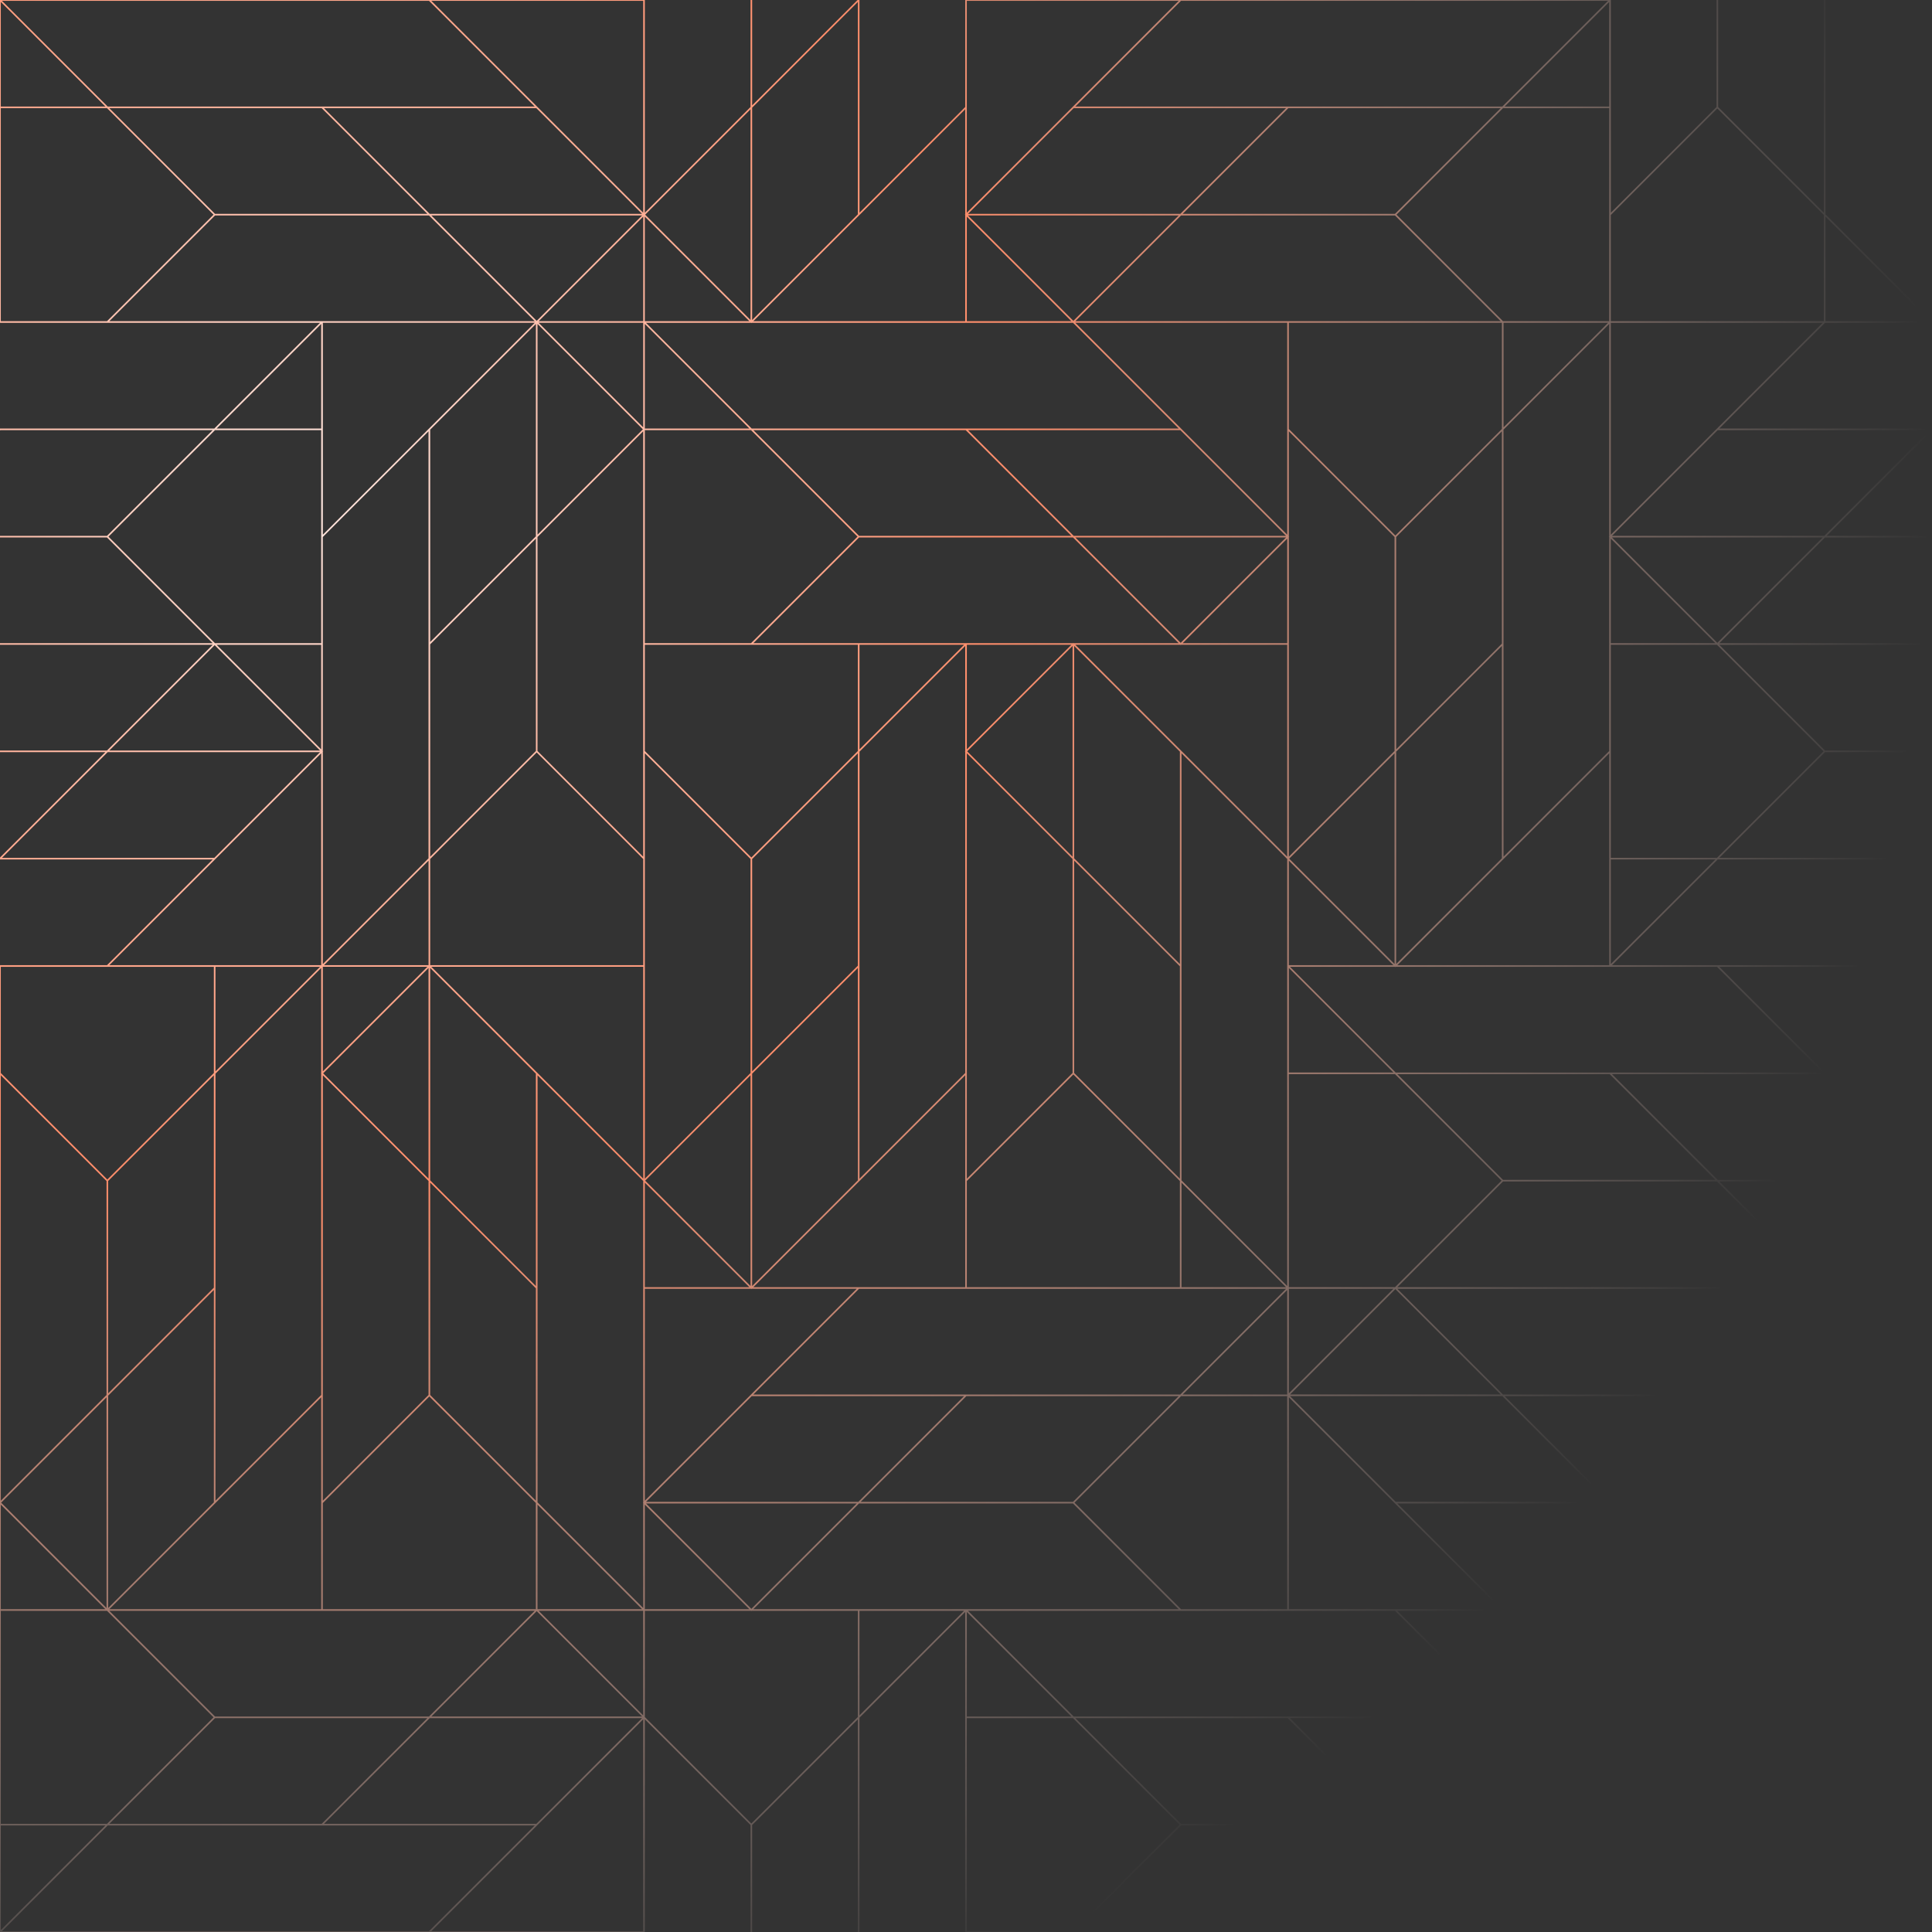 <svg xmlns="http://www.w3.org/2000/svg" width="1307" height="1307" viewBox="0 0 1307 1307" fill="none"><rect x="0" y="0" width="1307" height="1307" fill="#333333" stroke="none"/><path d="M1306.47 0V216.521L1234.95 145.001V0H1233.63L1233.86 0.223V143.906L1162.34 72.386V0H1161.25V72.386L1089.73 143.906V0H652.966V72.386L581.446 143.906V0H580.133L508.836 71.297V0H507.746V72.386L436.226 143.906V0H0V218.378H216.523L145.002 289.898H0V291.21L0.223 290.987H143.907L72.387 362.507H0V363.596H72.387L143.907 435.117H0V436.206H143.907L72.387 507.726H0V508.815H71.297L0 580.117V581.43H143.907L72.387 652.95H0V1306.99H436.215V1163.09L507.736 1234.61V1306.99H508.825V1234.61L580.346 1163.09V1306.77L580.122 1306.99H581.435V1162L652.955 1090.48V1307H1089.71V1234.61L1089.94 1234.39L1089.71 1234.17V1163.09L1161.24 1234.61V1307H1162.32V1235.7L1233.62 1307H1234.93V1163.09L1306.46 1234.61V1307H1307V652.955H1090.48L1162 581.435H1306.99V580.123L1306.77 580.346H1163.09L1234.61 508.826H1306.99V507.737H1234.61L1163.09 436.217H1306.99V435.128H1163.09L1234.61 363.607H1306.99V362.518H1235.7L1306.99 291.221V289.909H1163.09L1234.61 218.389H1306.99V0H1306.45H1306.47ZM1161.79 73.383L1233.85 145.447V217.289H1089.71V145.447L1161.78 73.383H1161.79ZM1234.94 146.536L1305.69 217.289H1234.94V146.536ZM798.954 1233.85L727.433 1162.33H871.117L942.638 1233.85H798.954ZM509.598 1088.62L581.119 1017.1H725.892L797.413 1088.62H509.598ZM362.832 1233.85H219.148L290.668 1162.33H434.352L362.832 1233.85ZM73.154 798.947L144.675 727.427V871.11L73.154 942.63V798.947ZM216.517 654.045L145.764 724.797V654.045H216.517ZM218.38 508.053V363.281L289.9 291.761V580.667L218.38 652.188V508.505L218.603 508.281L218.38 508.058V508.053ZM434.358 144.679H290.674L219.153 73.159H362.837L434.358 144.679ZM726.344 73.159H870.028L798.507 144.679H654.823L726.344 73.159ZM1088.95 726.659L1160.47 798.179H1016.79L945.268 726.659H1088.95ZM1015.8 798.724L943.733 870.789H871.891V726.654H943.733L1015.8 798.719V798.724ZM1088.64 1162V1233.08L945.274 1089.72H1088.64V1161.56L1088.41 1161.78L1088.64 1162ZM798.959 1088.62L726.894 1016.56L798.959 944.493H870.801V1088.63H798.959V1088.62ZM725.898 1016.01H582.213L653.734 944.493H797.418L725.898 1016.01ZM145.454 1161.24L73.933 1089.72H361.748L290.227 1161.24H145.454ZM217.296 945.26V1088.62H73.933L217.296 945.26ZM654.05 146.536L724.803 217.289H654.05V146.536ZM943.727 145.769L1015.25 217.289H727.433L798.954 145.769H943.727ZM1088.63 363.281V508.053L1017.11 579.573V290.666L1088.63 219.146V362.829L1088.41 363.052L1088.63 363.275V363.281ZM800.043 943.398L870.796 872.646V943.398H800.043ZM509.598 943.398L581.119 871.878H654.05H870.028L798.507 943.398H509.598ZM363.605 1088.62V1017.87L434.358 1088.62H363.605ZM435.126 1089.71V1160.46L364.373 1089.71H435.126ZM362.516 1088.62H218.38V1016.78L290.445 944.716L362.51 1016.78V1088.62H362.516ZM363.605 363.281L435.126 291.761V435.122V579.573L363.605 508.053V363.281ZM508.286 218.601L508.509 218.378H725.892L797.413 289.898H508.503L436.983 218.378H508.057L508.28 218.601H508.286ZM944.5 652.182V508.499L1016.02 436.979V580.662L944.5 652.182ZM289.906 943.714L218.385 1015.23V727.416L289.906 798.936V943.708V943.714ZM289.138 654.039L218.385 724.791V654.039H289.138ZM218.614 726.104L289.911 654.807V797.401L218.614 726.104ZM436.226 652.95V509.588L507.746 581.108V725.881L436.226 797.401V652.95ZM506.979 289.893H436.226V219.14L506.979 289.893ZM436.226 290.982H508.068L580.133 363.046L508.068 435.111H436.226V290.976V290.982ZM943.417 508.047L871.896 579.567V363.275L872.119 363.052L871.896 362.829V291.755L943.417 363.275V508.047ZM943.417 652.182L872.119 580.885L943.417 509.588V652.182ZM870.807 870.015L799.286 798.495V509.588L870.584 580.885L870.807 581.108V652.95V870.01V870.015ZM581.13 363.596H725.903L797.424 435.117H726.355L726.132 434.893L725.908 435.117H652.977H509.614L581.135 363.596H581.13ZM798.197 652.182L726.676 580.662V436.979L798.197 508.499V652.182ZM581.451 508.499L652.972 436.979V508.047L652.748 508.271L652.972 508.494V653.489V725.875L581.451 797.395V508.488V508.499ZM652.204 436.206L581.451 506.958V436.206H652.204ZM652.972 727.422V870.783H509.609L652.972 727.422ZM654.061 436.206H724.814L654.061 506.958V436.206ZM725.582 436.974V579.567L654.284 508.271L725.582 436.974ZM727.444 436.206H798.513L798.736 436.429L798.959 436.206H870.801V579.567L727.439 436.206H727.444ZM800.054 435.117L870.807 364.364V435.117H800.054ZM798.736 434.893L727.439 363.596H870.034L798.736 434.893ZM580.356 436.206V508.047L508.291 580.112L436.226 508.047V436.206H580.362H580.356ZM508.836 581.108L580.356 509.588V653.271L508.836 724.791V581.108ZM580.356 654.807V798.49L508.836 870.01V726.327L580.356 654.807ZM507.746 870.01L436.449 798.713L507.746 727.416V870.01ZM506.979 870.778H436.226V800.026L506.979 870.778ZM654.061 653.489V509.583L725.582 581.103V725.875L654.061 797.395V653.489ZM726.671 582.192L798.192 653.712V797.395L726.671 725.875V582.192ZM870.807 218.367V361.729L727.444 218.367H870.807ZM870.039 362.502H726.355L654.834 290.982H798.518L870.039 362.502ZM653.293 290.982L724.814 362.502H581.13L509.609 290.982H653.293ZM654.061 798.942L726.126 726.877L798.192 798.942V870.783H654.055V798.942H654.061ZM799.286 800.031L870.039 870.783H799.286V800.031ZM871.896 582.198L942.649 652.95H871.896V582.198ZM1016.03 435.432L944.511 506.953V363.27L1016.03 291.75V435.432ZM943.967 362.279L871.902 290.214V218.372H1016.04V290.214L943.972 362.279H943.967ZM435.142 289.125L364.389 218.372H435.142V289.125ZM363.621 219.146L434.919 290.443L363.621 361.739V219.146ZM291.011 943.714V800.031L362.532 871.551V1015.23L291.011 943.714ZM362.532 870.015L291.011 798.495V654.812L362.532 726.333V870.015ZM291.779 654.039H435.142V797.401L291.779 654.039ZM508.073 871.872L508.297 872.096L508.52 871.872H579.589L436.226 1015.23V871.872H508.068H508.073ZM945.285 652.95L1088.65 509.588V652.95H945.285ZM1017.13 289.125V218.372H1087.88L1017.13 289.125ZM726.137 217.06L654.84 145.763H797.435L726.137 217.06ZM364.395 217.283L435.147 146.531V217.283H364.395ZM363.082 217.06L291.785 145.763H434.38L363.082 217.06ZM361.77 218.372L218.407 361.734V218.372H361.77ZM362.538 219.14V362.823L291.017 434.343V290.66L362.538 219.14ZM291.017 435.885L362.538 364.364V508.047L291.017 579.567V435.885ZM363.082 509.038L435.147 581.103V652.944H291.011V581.103L363.077 509.038H363.082ZM289.928 652.944H219.175L289.928 582.192V652.944ZM363.082 1089.92L434.38 1161.22H291.785L363.082 1089.92ZM363.627 1016.32V727.416L434.924 798.713L435.147 798.936V871.867V1016.32L434.924 1016.54L435.147 1016.76V1087.84L363.627 1016.32ZM437.01 1016L508.531 944.476H652.215L580.694 1016H437.01ZM579.605 1017.09L508.307 1088.38L437.01 1017.09H579.605ZM871.912 1088.61V945.244L1015.28 1088.61H871.912ZM872.68 944.471H1016.36L1087.89 1015.99H944.201L872.68 944.471ZM872.68 943.382L943.978 872.085L1015.28 943.382H872.68ZM871.912 942.614V871.862H942.665L871.912 942.614ZM871.912 725.548V654.796L942.665 725.548H871.912ZM1088.63 72.065H1017.88L1088.63 1.312V72.065ZM1088.63 73.154V217.289H1016.79L944.724 145.224L1016.79 73.159H1088.63V73.154ZM943.727 144.674H800.043L871.564 73.154H1015.25L943.727 144.674ZM436.215 217.283V146.531L506.968 217.283H436.215ZM217.612 73.154L289.133 144.674H145.449L73.928 73.154H217.612ZM145.449 145.763H290.222L361.742 217.283H73.928L145.449 145.763ZM217.291 654.812V725.886L217.067 726.109L217.291 726.333V943.714L145.77 1015.23V726.327L217.291 654.807V654.812ZM144.681 872.646V1016.33L73.16 1087.85V944.166L144.681 872.646ZM72.071 1087.85L0.768 1016.56L72.065 945.26V1087.85L72.071 1087.85ZM144.457 1161.78L72.392 1233.84H0.545V1089.71H72.387L144.452 1161.77L144.457 1161.78ZM145.454 1162.32H289.138L217.617 1233.84H73.928L145.449 1162.32H145.454ZM436.22 1017.87L506.973 1088.62H436.22V1017.87ZM654.055 1090.48L724.808 1161.23H654.055V1090.48ZM654.823 1089.71H870.801H943.733L1015.25 1161.23H726.349L654.829 1089.71H654.823ZM872.658 1162.32H1016.34L1087.86 1233.84H944.179L872.658 1162.32ZM1087.86 1234.93L1016.57 1306.23L945.268 1234.93H1087.86ZM1162.01 1088.62L1161.79 1088.39L1161.57 1088.62H1016.79L945.274 1017.1H1234.18L1305.7 1088.62H1162.02H1162.01ZM1089.4 1016.01L1017.88 944.487H1161.57L1233.09 1016.01H1089.4ZM1161.57 943.398H1016.79L945.274 871.878H1233.09L1161.57 943.398ZM945.274 870.789L1016.79 799.269H1161.57L1233.09 870.789H945.268H945.274ZM1163.11 799.269H1305.7L1234.41 870.565L1163.11 799.269ZM1162.02 798.179L1090.5 726.659H1234.18L1305.7 798.179H1162.02ZM944.185 725.57L872.664 654.05H943.738L943.961 654.273L944.185 654.05H1161.57L1233.09 725.57H944.185ZM1016.35 72.07H727.439L798.954 0.545H1087.86L1016.34 72.065L1016.35 72.07ZM797.413 0.545L654.05 143.906V0.545H797.413ZM652.961 144.995L652.738 145.219L652.961 145.442V217.283H509.598L652.961 73.922V144.995ZM580.351 1.312V144.995L508.83 216.515V72.838L580.351 1.312ZM507.741 73.922V216.515L436.444 145.219L507.741 73.922ZM435.126 0.545V143.906L291.763 0.545H435.126ZM290.222 0.545L361.742 72.065H72.839L1.312 0.545H290.216H290.222ZM71.297 72.065H0.545V1.312L71.297 72.065ZM0.545 73.154H72.387L144.452 145.219L72.387 217.283H0.545V73.154ZM217.291 219.146V289.898H146.538L217.291 219.146ZM145.449 290.987H217.291V435.122H145.449L145.225 434.899L73.383 363.057L145.449 290.993V290.987ZM217.291 436.211V506.963L146.538 436.211H217.291ZM145.225 436.435L216.523 507.731H73.928L145.225 436.435ZM1.312 580.346L72.833 508.826H216.517L144.997 580.346H1.312ZM217.291 509.594V652.955H73.928L217.291 509.594ZM144.681 654.045V725.886L72.615 797.951L0.545 725.886V654.045H144.681ZM0.545 727.427L72.065 798.947V943.719L0.545 1015.24V727.422V727.427ZM71.297 1088.62H0.545V1017.87L71.297 1088.62ZM0.545 1234.94H71.297L0.545 1305.69V1234.94ZM72.839 1234.94H361.742L290.222 1306.46H1.312L72.833 1234.94H72.839ZM291.763 1306.46L435.126 1163.09V1306.46H291.763ZM508.286 1233.62L436.444 1161.78L436.22 1161.55V1089.71H508.062L508.286 1089.93L508.509 1089.71H580.351V1161.55L508.286 1233.62ZM581.44 1089.71H652.193L581.44 1160.46V1089.71ZM654.05 1162.32H725.892L797.957 1234.39L725.892 1306.45H654.05V1162.32V1162.32ZM727.433 1306.46L798.954 1234.94H943.727L1015.25 1306.46H727.428H727.433ZM1017.88 1306.46L1088.63 1235.7V1306.46H1017.88ZM1089.72 1089.71H1160.47L1089.72 1160.46V1089.71ZM1089.94 1161.78L1161.24 1090.48V1233.07L1089.94 1161.78ZM1233.85 1305.68L1162.33 1234.16V1090.48L1233.85 1162V1305.68ZM1306.46 1233.07L1163.1 1089.71H1306.46V1233.07ZM1306.46 1087.85L1235.71 1017.1H1306.46V1087.85ZM1234.62 1016.01L1162.55 943.948L1234.62 871.883H1306.46V1016.02H1234.62V1016.01ZM1306.46 870.789H1235.71L1306.46 800.036V870.789ZM1163.1 654.045H1306.46V797.406L1163.1 654.045ZM1089.71 652.182V581.43H1160.47L1089.71 652.182ZM1161.56 580.341H1089.71V436.206H1161.56L1161.78 436.429L1233.62 508.271L1161.56 580.335V580.341ZM1089.71 435.117V364.364L1160.47 435.117H1089.71ZM1161.78 434.893L1090.48 363.596H1233.08L1161.78 434.893ZM1305.69 290.987L1234.17 362.507H1090.48L1162 290.987H1305.69ZM1089.71 361.739V218.378H1233.07L1089.71 361.739Z" fill="url(#paint0_radial_20089_993)"></path><defs><radialGradient id="paint0_radial_20089_993" cx="0" cy="0" r="1" gradientUnits="userSpaceOnUse" gradientTransform="translate(215.5 336.5) rotate(26.907) scale(1086.08 1086.07)"><stop stop-color="#FFE8E1"></stop><stop offset="0.21" stop-color="#FFBBA6"></stop><stop offset="0.43" stop-color="#FF8D6A"></stop><stop offset="1" stop-color="#FFE8E1" stop-opacity="0"></stop></radialGradient></defs></svg>